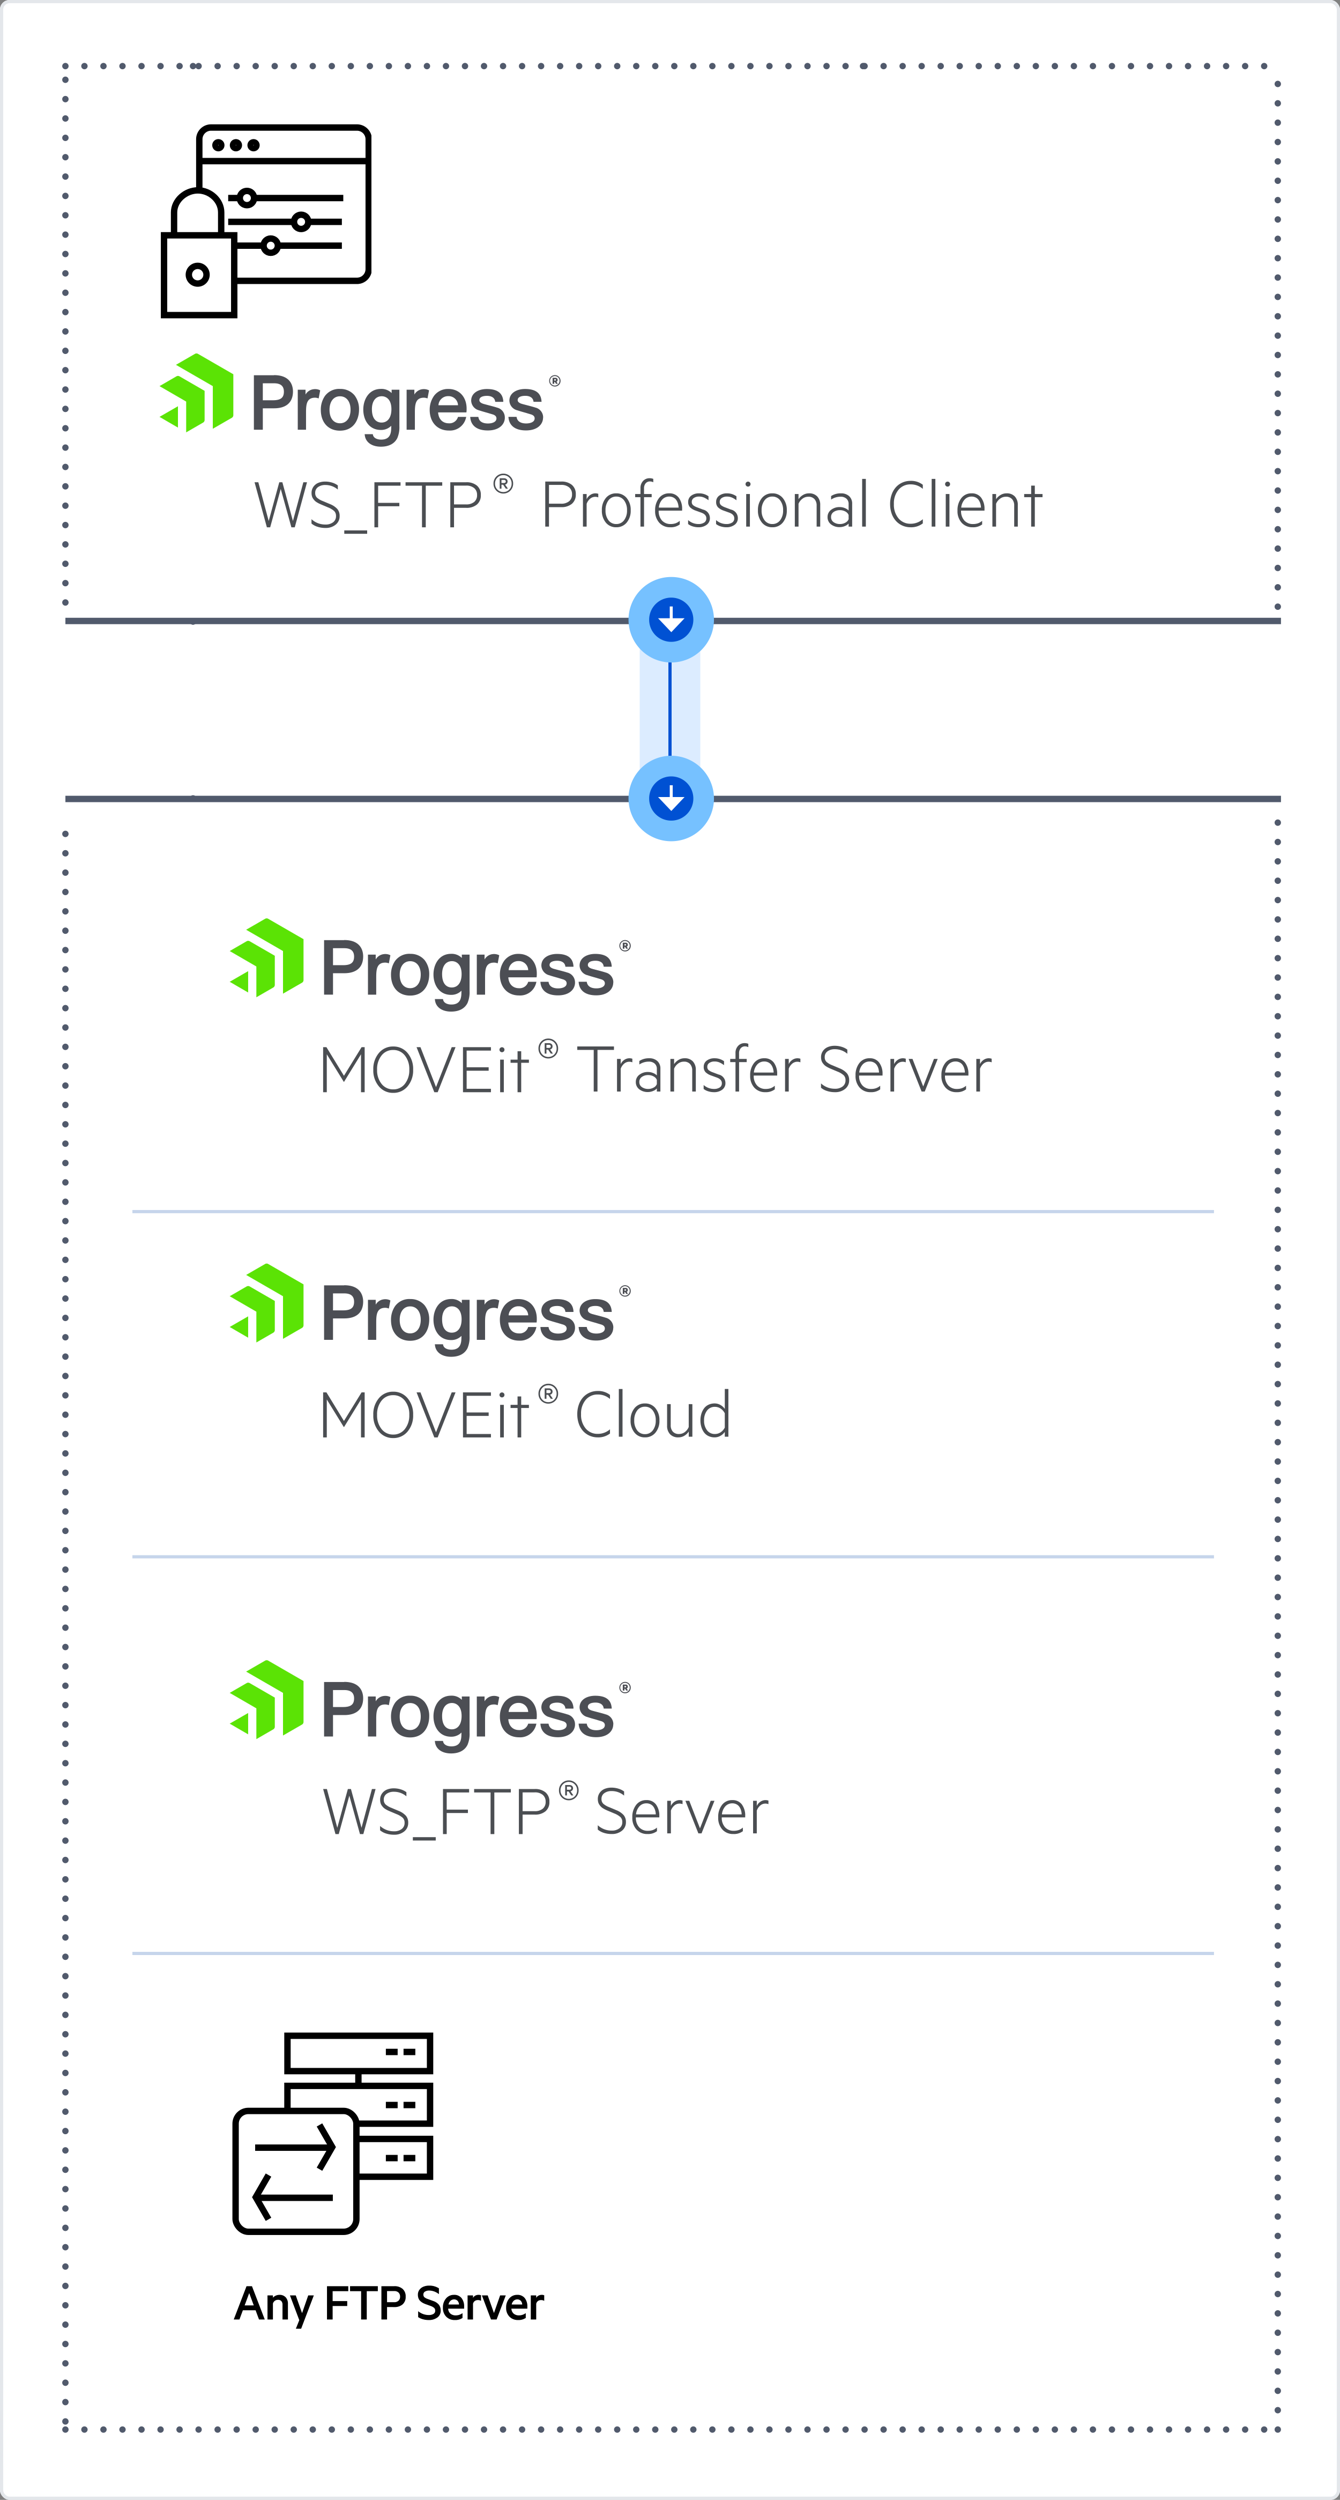 <?xml version="1.0"?>
<svg xmlns="http://www.w3.org/2000/svg" xmlns:xlink="http://www.w3.org/1999/xlink" width="420" height="783" viewBox="0 0 420 783">
  <rect x="0" y="0" width="420" height="783" fill="#808080" stroke="none"/>
  <defs>
    <style>.a,.c,.d,.f,.g,.h,.l,.p,.q,.r{fill:none;}.b,.e{fill:#fff;}.b{stroke:#e4e7eb;}.c{stroke:#dcecff;stroke-width:19px;}.c,.f,.g,.h{stroke-linecap:round;stroke-linejoin:round;}.d{stroke:#0051d3;}.d,.l,.p,.r{stroke-miterlimit:10;}.f,.g,.h,.l{stroke:#515a6c;}.f,.g,.h,.l,.p,.q{stroke-width:2px;}.g{stroke-dasharray:0.01 6.054;}.h{stroke-dasharray:0 5.964;}.i{fill:#5be305;}.j{fill:#4b4e52;}.k{fill:#4c4e54;}.m{fill:#76c1ff;}.n{fill:#0051d3;}.o{clip-path:url(#a);}.p,.q{stroke:#000;}.r{stroke:#c6d5eb;}.s{stroke:none;}</style>
    <clipPath id="a">
      <rect class="a" width="66" height="65" transform="translate(0.416 -0.469)" />
    </clipPath>
  </defs>
  <g transform="translate(-825 -5690)">
    <g class="b" transform="translate(825 5690)">
      <rect class="s" width="420" height="783" rx="3" />
      <rect class="a" x="0.5" y="0.5" width="419" height="782" rx="2.5" />
    </g>
    <path class="c" d="M78.776,188.5V352.116" transform="translate(956.224 5634.073)" />
    <path class="d" d="M78.776,188.5V352.116" transform="translate(956.224 5634.073)" />
    <g transform="translate(-40 -40.301)">
      <rect class="e" width="380" height="173.147" transform="translate(885 5751)" />
      <line class="f" transform="translate(925.5 5925)" />
      <line class="g" y1="165.212" transform="translate(885.5 5753.805)" />
      <line class="f" transform="translate(925.5 5751)" />
      <line class="h" x2="380" transform="translate(885.5 5751.002)" />
      <line class="f" transform="translate(1135.5 5751)" />
      <line class="g" y2="165.213" transform="translate(1265.5 5756.591)" />
      <g transform="translate(915 5841.009)">
        <path class="i" d="M71.393,70.952a.959.959,0,0,1-.431.743l-6,3.457V61.8L53.409,55.13l6-3.462a.959.959,0,0,1,.863,0l11.123,6.42Zm-9-7.671-7.92-4.574a.959.959,0,0,0-.863,0L48.26,61.8l8.352,4.838v9.646l5.351-3.092a.959.959,0,0,0,.431-.743ZM48.26,71.431l5.777,3.356V68.1Z" transform="translate(-48.26 -51.566)" />
        <g transform="translate(29.281 33.239)">
          <path class="j" d="M5.728,5.3a2.989,2.989,0,0,1,.9,2.225,3.055,3.055,0,0,1-3.08,3.113A3.055,3.055,0,0,1,.473,7.521a3.055,3.055,0,0,1,3.08-3.113A2.975,2.975,0,0,1,5.728,5.3Zm.423,2.225A2.557,2.557,0,0,0,5.4,5.637a2.507,2.507,0,0,0-1.843-.755,2.507,2.507,0,0,0-1.843.755A2.557,2.557,0,0,0,.955,7.521a2.564,2.564,0,0,0,.755,1.9,2.514,2.514,0,0,0,1.843.751A2.514,2.514,0,0,0,5.4,9.418,2.564,2.564,0,0,0,6.151,7.521Zm-2.665.34H2.972V9.115H2.416V5.853H3.744a1.217,1.217,0,0,1,.826.27.922.922,0,0,1,.311.735.961.961,0,0,1-.216.639.982.982,0,0,1-.564.332L5,9.115H4.333Zm.681-.647a.47.47,0,0,0,.149-.357A.457.457,0,0,0,4.167,6.5a.579.579,0,0,0-.407-.137H2.972v.979H3.76A.59.59,0,0,0,4.167,7.214Z" transform="translate(74.926)" />
          <path class="j" d="M8.254-14.117H9.22l3.313,12.14L15.8-14.117h1.146L13.106,0H12.05L8.715-12.028,5.4,0H4.369L.505-14.117H1.685L4.941-1.977ZM18.351-1.19V-2.549A6.305,6.305,0,0,0,22.719-.876a3.776,3.776,0,0,0,2.415-.713,2.33,2.33,0,0,0,.9-1.926,2.133,2.133,0,0,0-.567-1.578,6.426,6.426,0,0,0-1.96-1.162l-2.078-.876q-.427-.18-.741-.337t-.7-.393a3.268,3.268,0,0,1-.646-.511,4.921,4.921,0,0,1-.5-.618,2.511,2.511,0,0,1-.354-.786,3.728,3.728,0,0,1-.118-.96,3.3,3.3,0,0,1,.6-1.988,3.511,3.511,0,0,1,1.555-1.219,5.6,5.6,0,0,1,2.123-.387,7.344,7.344,0,0,1,2.139.314,5.9,5.9,0,0,1,1.814.887v1.3a5.953,5.953,0,0,0-3.931-1.426,3.735,3.735,0,0,0-2.269.651,2.151,2.151,0,0,0-.887,1.842,1.953,1.953,0,0,0,.6,1.516,6.228,6.228,0,0,0,1.859,1.056l2.19.921a6.19,6.19,0,0,1,2.3,1.544,3.3,3.3,0,0,1,.708,2.184A3.34,3.34,0,0,1,25.926-.831,4.871,4.871,0,0,1,22.719.2a7.863,7.863,0,0,1-2.51-.382A5.385,5.385,0,0,1,18.351-1.19ZM28.626,2.021V.966H35.8V2.021ZM39.239,0H38.071V-14.117h8.187v1.078H39.239v5.379h6.648V-6.6H39.239Zm8.591-13.039v-1.078h11.5v1.078H54.165V0H52.985V-13.039ZM66.844-6.1H63.025V0H61.857V-14.117h4.986a5.035,5.035,0,0,1,3.347,1.039,3.651,3.651,0,0,1,1.235,2.959A3.686,3.686,0,0,1,70.2-7.137,5.03,5.03,0,0,1,66.844-6.1Zm3.4-4.021a2.7,2.7,0,0,0-.9-2.162,3.773,3.773,0,0,0-2.544-.781H63.025v5.885H66.8a3.81,3.81,0,0,0,2.544-.769A2.7,2.7,0,0,0,70.247-10.119Z" transform="translate(0 21.22)" />
          <path class="j" d="M6.806-6.1H2.987V0H1.819V-14.117H6.806a5.035,5.035,0,0,1,3.347,1.039,3.651,3.651,0,0,1,1.235,2.959,3.686,3.686,0,0,1-1.23,2.982A5.03,5.03,0,0,1,6.806-6.1Zm3.4-4.021a2.7,2.7,0,0,0-.9-2.162,3.773,3.773,0,0,0-2.544-.781H2.987v5.885H6.761A3.81,3.81,0,0,0,9.3-7.946,2.7,2.7,0,0,0,10.208-10.119Zm8.232-.157v1.123a2.517,2.517,0,0,0-.943-.18,2.463,2.463,0,0,0-1.623.6,3.694,3.694,0,0,0-1.084,1.606V0H13.634V-10.208h1.157V-8.58A3.189,3.189,0,0,1,15.9-9.9a2.826,2.826,0,0,1,1.656-.522A3.086,3.086,0,0,1,18.44-10.276Zm8.906,1.325A5.7,5.7,0,0,1,28.6-5.11a5.721,5.721,0,0,1-1.252,3.841A4.1,4.1,0,0,1,24.067.2,4.06,4.06,0,0,1,20.8-1.269,5.755,5.755,0,0,1,19.563-5.11,5.755,5.755,0,0,1,20.8-8.951a4.06,4.06,0,0,1,3.262-1.471A4.089,4.089,0,0,1,27.346-8.951Zm-.831,6.963a4.92,4.92,0,0,0,.932-3.122,4.917,4.917,0,0,0-.927-3.116,2.961,2.961,0,0,0-2.454-1.185A2.935,2.935,0,0,0,21.63-8.226a4.938,4.938,0,0,0-.921,3.116,4.938,4.938,0,0,0,.921,3.116A2.935,2.935,0,0,0,24.067-.809,2.951,2.951,0,0,0,26.515-1.988Zm9.164-12.96v1.056a2.2,2.2,0,0,0-1.033-.258,1.714,1.714,0,0,0-1.348.584,2.374,2.374,0,0,0-.517,1.628v1.729h2.392v.988H32.782V0H31.659V-9.22H30v-.988h1.662V-12.05a3.144,3.144,0,0,1,.814-2.246,2.709,2.709,0,0,1,2.061-.865A3.141,3.141,0,0,1,35.679-14.948Zm1.7,9.939A4.336,4.336,0,0,0,38.414-1.9,3.541,3.541,0,0,0,41.1-.809a4.839,4.839,0,0,0,1.555-.23,4.007,4.007,0,0,0,1.32-.781V-.685A4.589,4.589,0,0,1,41.014.2a4.476,4.476,0,0,1-3.459-1.415,5.385,5.385,0,0,1-1.3-3.8,6.073,6.073,0,0,1,1.2-3.908,3.9,3.9,0,0,1,3.212-1.5,3.571,3.571,0,0,1,3,1.359,5.8,5.8,0,0,1,1.05,3.639v.416Zm3.291-4.4A2.894,2.894,0,0,0,38.5-8.5,4.3,4.3,0,0,0,37.42-5.952h6.188a4.992,4.992,0,0,0-.208-1.3,3.854,3.854,0,0,0-.528-1.095,2.42,2.42,0,0,0-.91-.775A2.839,2.839,0,0,0,40.666-9.411Zm5.93,8.6V-2.044A4.821,4.821,0,0,0,49.863-.809a3.174,3.174,0,0,0,1.746-.444A1.508,1.508,0,0,0,52.3-2.617q0-1.2-1.606-1.774l-1.707-.618a4.814,4.814,0,0,1-1.769-1.028,2.285,2.285,0,0,1-.6-1.69A2.329,2.329,0,0,1,47.583-9.7,3.933,3.933,0,0,1,50-10.422a4.982,4.982,0,0,1,2.987.921v1.247a6.715,6.715,0,0,0-1.421-.859A3.924,3.924,0,0,0,50-9.411a2.781,2.781,0,0,0-1.612.444,1.4,1.4,0,0,0-.646,1.219,1.3,1.3,0,0,0,.41,1.033,4.471,4.471,0,0,0,1.342.708l1.774.674a2.721,2.721,0,0,1,2.156,2.662A2.493,2.493,0,0,1,52.4-.567,4.137,4.137,0,0,1,49.841.2a5.874,5.874,0,0,1-1.847-.286A4.257,4.257,0,0,1,46.6-.809Zm8.76,0V-2.044A4.821,4.821,0,0,0,58.623-.809a3.174,3.174,0,0,0,1.746-.444,1.508,1.508,0,0,0,.691-1.365q0-1.2-1.606-1.774l-1.707-.618a4.814,4.814,0,0,1-1.769-1.028,2.285,2.285,0,0,1-.6-1.69A2.329,2.329,0,0,1,56.343-9.7a3.933,3.933,0,0,1,2.415-.719,4.982,4.982,0,0,1,2.987.921v1.247a6.715,6.715,0,0,0-1.421-.859,3.924,3.924,0,0,0-1.567-.3,2.781,2.781,0,0,0-1.612.444A1.4,1.4,0,0,0,56.5-7.749a1.3,1.3,0,0,0,.41,1.033,4.471,4.471,0,0,0,1.342.708l1.774.674a2.721,2.721,0,0,1,2.156,2.662A2.493,2.493,0,0,1,61.161-.567,4.137,4.137,0,0,1,58.6.2a5.874,5.874,0,0,1-1.847-.286A4.257,4.257,0,0,1,55.355-.809Zm10.6-9.4V0H64.8V-10.208Zm.2-3.111a.767.767,0,0,1-.225.556.739.739,0,0,1-.55.23.757.757,0,0,1-.556-.23.757.757,0,0,1-.23-.556.745.745,0,0,1,.23-.545.757.757,0,0,1,.556-.23.739.739,0,0,1,.55.23A.754.754,0,0,1,66.159-13.319ZM76.266-8.951A5.7,5.7,0,0,1,77.524-5.11a5.721,5.721,0,0,1-1.252,3.841A4.1,4.1,0,0,1,72.987.2a4.06,4.06,0,0,1-3.262-1.471A5.755,5.755,0,0,1,68.483-5.11a5.755,5.755,0,0,1,1.241-3.841,4.06,4.06,0,0,1,3.262-1.471A4.089,4.089,0,0,1,76.266-8.951Zm-.831,6.963a4.92,4.92,0,0,0,.932-3.122,4.917,4.917,0,0,0-.927-3.116,2.961,2.961,0,0,0-2.454-1.185A2.935,2.935,0,0,0,70.55-8.226a4.938,4.938,0,0,0-.921,3.116,4.938,4.938,0,0,0,.921,3.116A2.935,2.935,0,0,0,72.987-.809,2.951,2.951,0,0,0,75.435-1.988ZM80.04,0V-10.208H81.2V-8.58a4.176,4.176,0,0,1,1.376-1.314,3.583,3.583,0,0,1,1.892-.528,3.387,3.387,0,0,1,2.622.994A3.783,3.783,0,0,1,88-6.761V0H86.879V-6.6a2.953,2.953,0,0,0-.657-2,2.467,2.467,0,0,0-1.971-.758,2.957,2.957,0,0,0-1.836.629A3.755,3.755,0,0,0,81.2-7.154V0ZM96.9-5.042V-7.086a2.136,2.136,0,0,0-.679-1.662,2.643,2.643,0,0,0-1.847-.618,5.268,5.268,0,0,0-2.965.9v-1.1a5.385,5.385,0,0,1,3.077-.854,3.652,3.652,0,0,1,2.577.876,3.1,3.1,0,0,1,.949,2.392V0H96.9V-.966a3.016,3.016,0,0,1-1.146.781,4.143,4.143,0,0,1-1.673.343A4.2,4.2,0,0,1,91.394-.7,2.764,2.764,0,0,1,90.3-2.987,2.751,2.751,0,0,1,91.4-5.25a4.245,4.245,0,0,1,2.718-.87,4.12,4.12,0,0,1,1.623.326A3.2,3.2,0,0,1,96.9-5.042Zm0,2.718V-3.639a2.109,2.109,0,0,0-1.011-1.089,3.416,3.416,0,0,0-1.7-.427,3.356,3.356,0,0,0-1.977.567,1.841,1.841,0,0,0-.809,1.6,1.851,1.851,0,0,0,.814,1.606,3.338,3.338,0,0,0,1.971.573,3.416,3.416,0,0,0,1.7-.427A2.109,2.109,0,0,0,96.9-2.325Zm5.4-12.623V0h-1.157V-14.948Zm8.1,10.9a8.91,8.91,0,0,1-.494-3.021,8.772,8.772,0,0,1,.5-3.015,6.7,6.7,0,0,1,1.359-2.3,6.03,6.03,0,0,1,2.027-1.437,6.179,6.179,0,0,1,2.5-.511,5.954,5.954,0,0,1,3.863,1.224v1.28a5.667,5.667,0,0,0-3.841-1.4,4.764,4.764,0,0,0-3.762,1.673,6.593,6.593,0,0,0-1.46,4.492,6.593,6.593,0,0,0,1.46,4.492A4.764,4.764,0,0,0,116.314-.9a5.7,5.7,0,0,0,3.841-1.426v1.314A5.934,5.934,0,0,1,116.292.2a6.179,6.179,0,0,1-2.5-.511,6.03,6.03,0,0,1-2.027-1.437A6.78,6.78,0,0,1,110.4-4.043Zm13.69-10.9V0h-1.157V-14.948Zm4.414,4.739V0h-1.157V-10.208Zm.2-3.111a.767.767,0,0,1-.225.556.739.739,0,0,1-.55.23.757.757,0,0,1-.556-.23.757.757,0,0,1-.23-.556.745.745,0,0,1,.23-.545.757.757,0,0,1,.556-.23.739.739,0,0,1,.55.23A.754.754,0,0,1,128.7-13.319Zm3.448,8.311A4.336,4.336,0,0,0,133.188-1.9a3.541,3.541,0,0,0,2.69,1.095,4.839,4.839,0,0,0,1.555-.23,4.007,4.007,0,0,0,1.32-.781V-.685A4.589,4.589,0,0,1,135.788.2a4.476,4.476,0,0,1-3.459-1.415,5.385,5.385,0,0,1-1.3-3.8,6.073,6.073,0,0,1,1.2-3.908,3.9,3.9,0,0,1,3.212-1.5,3.571,3.571,0,0,1,3,1.359,5.8,5.8,0,0,1,1.05,3.639v.416Zm3.291-4.4a2.894,2.894,0,0,0-2.162.91,4.3,4.3,0,0,0-1.084,2.549h6.188a4.992,4.992,0,0,0-.208-1.3,3.854,3.854,0,0,0-.528-1.095,2.42,2.42,0,0,0-.91-.775A2.839,2.839,0,0,0,135.439-9.411ZM141.964,0V-10.208h1.157V-8.58A4.176,4.176,0,0,1,144.5-9.894a3.583,3.583,0,0,1,1.892-.528,3.387,3.387,0,0,1,2.622.994,3.783,3.783,0,0,1,.915,2.667V0H148.8V-6.6a2.953,2.953,0,0,0-.657-2,2.467,2.467,0,0,0-1.971-.758,2.957,2.957,0,0,0-1.836.629,3.755,3.755,0,0,0-1.219,1.583V0Zm13.3-9.22V0h-1.146V-9.22h-2.19v-.988h2.19v-2.628h1.146v2.628h2.415v.988Z" transform="translate(89.802 21)" />
        </g>
        <g transform="translate(29.572 6.791)">
          <path class="k" d="M301.283,73.547a1.783,1.783,0,1,1,1.764-1.783,1.75,1.75,0,0,1-1.764,1.784m0-3.265a1.481,1.481,0,1,0,1.438,1.481,1.438,1.438,0,0,0-1.438-1.481m-.206,1.812v.595h-.523v-1.87h.877a.623.623,0,0,1,.7.652.546.546,0,0,1-.36.566l.427.652h-.585l-.36-.595Zm.292-.839h-.292v.422h.292c.158,0,.244-.082.244-.206a.215.215,0,0,0-.244-.216" transform="translate(-206.924 -69.98)" />
          <path class="k" d="M116.245,65.124h-6.3V82.192h2.8V75.479h3.529c3.836,0,5.921-1.865,5.921-5.274,0-1.539-.58-5.116-5.945-5.116m3.1,5.164c0,1.918-1,2.709-3.447,2.709h-3.16V67.645h3.529c2.071,0,3.078.863,3.078,2.642m11.166-.532.211.105-.479,2.522-.326-.1a2.738,2.738,0,0,0-.805-.125c-2.613,0-2.829,2.081-2.829,4.6v5.437H123.7V69.659h2.431v1.51a3.356,3.356,0,0,1,2.541-1.668,3.514,3.514,0,0,1,1.87.254m6.367-.35a5.537,5.537,0,0,0-4.722,2.244,7.547,7.547,0,0,0-1.266,4.315c0,3.96,2.349,6.52,5.988,6.52,4.42,0,5.993-3.562,5.993-6.611a7.033,7.033,0,0,0-1.438-4.488,5.672,5.672,0,0,0-4.531-1.966m0,10.749c-2.028,0-3.284-1.611-3.284-4.2s1.256-4.253,3.284-4.253,3.308,1.649,3.308,4.2-1.266,4.253-3.308,4.253m27.7-10.413.211.105-.479,2.522-.326-.1a2.794,2.794,0,0,0-.81-.125c-2.613,0-2.824,2.081-2.824,4.6v5.437h-2.589V69.659h2.431v1.51A3.356,3.356,0,0,1,162.75,69.5a3.529,3.529,0,0,1,1.87.254m9.3,8.419-.048.139a2.757,2.757,0,0,1-2.824,1.865c-1.956,0-3.222-1.3-3.356-3.414h8.86l.034-.249a7.629,7.629,0,0,0,.029-1v-.225c-.129-3.509-2.4-5.864-5.691-5.864a5.4,5.4,0,0,0-4.535,2.172,7.508,7.508,0,0,0-1.342,4.372c0,3.869,2.4,6.472,5.993,6.472a5.142,5.142,0,0,0,5.379-3.965l.082-.307Zm-6.127-3.658a3.014,3.014,0,0,1,3.1-2.843,2.944,2.944,0,0,1,3.03,2.843Zm-14.676-3.807a4.44,4.44,0,0,0-3.356-1.3c-3.8,0-5.528,3.356-5.528,6.453,0,3.183,1.712,6.4,5.528,6.4A4.44,4.44,0,0,0,153,80.95c0,.551-.024,1.079-.038,1.3-.144,2.071-1.136,3.035-3.126,3.035-1.084,0-2.33-.388-2.57-1.467l-.053-.24h-2.551l.043.34c.264,2.21,2.205,3.581,5.058,3.581,2.507,0,4.291-.959,5.154-2.728a8.722,8.722,0,0,0,.633-3.72V69.659h-2.431Zm-3.169,9.239c-.906,0-3.011-.412-3.011-4.2,0-2.5,1.179-4.046,3.078-4.046,1.467,0,3.035,1.064,3.035,4.046,0,2.632-1.16,4.2-3.1,4.2M188.6,78.418c0,1.994-1.654,4-5.351,4-3.27,0-5.216-1.414-5.475-3.984l-.029-.264h2.546l.043.192c.312,1.544,1.784,1.87,2.963,1.87,1.29,0,2.675-.417,2.675-1.587,0-.59-.388-1.012-1.146-1.247-.451-.134-1.007-.292-1.592-.479-1.007-.278-2.052-.575-2.69-.8a3.236,3.236,0,0,1-2.493-3.016c0-2.531,2.46-3.663,4.9-3.663,3.26,0,4.948,1.232,5.159,3.754v.259H185.59l-.038-.2c-.249-1.438-1.7-1.673-2.536-1.673-.724,0-2.4.129-2.4,1.333,0,.547.479.959,1.438,1.223l1.2.321c1.026.264,2.3.595,2.939.815a3.149,3.149,0,0,1,2.4,3.136m11.986,0c0,1.994-1.654,4-5.351,4-3.27,0-5.216-1.414-5.475-3.984l-.029-.264h2.551l.038.192c.312,1.544,1.783,1.87,2.963,1.87,1.294,0,2.67-.417,2.67-1.587,0-.59-.384-1.012-1.141-1.247-.451-.134-1.007-.292-1.592-.479-1.007-.278-2.047-.575-2.69-.8a3.208,3.208,0,0,1-2.493-3.016c0-2.531,2.46-3.663,4.9-3.663,3.26,0,4.948,1.232,5.159,3.754l.024.259H197.6l-.038-.2c-.249-1.438-1.7-1.673-2.536-1.673-.724,0-2.4.129-2.4,1.333,0,.547.479.959,1.438,1.223.288.081.71.192,1.208.321,1.021.264,2.292.595,2.934.815a3.149,3.149,0,0,1,2.4,3.136" transform="translate(-109.94 -65.09)" />
        </g>
      </g>
      <line class="l" x1="381" transform="translate(885.5 5924.801)" />
      <g transform="translate(1062 5911.02)">
        <path class="m" d="M86.076,201.064a13.39,13.39,0,1,0-13.39-13.39,13.39,13.39,0,0,0,13.39,13.39" transform="translate(-72.686 -174.284)" />
        <path class="n" d="M86.612,195.136a6.926,6.926,0,1,0-6.926-6.926,6.926,6.926,0,0,0,6.926,6.926" transform="translate(-73.222 -174.82)" />
        <path class="e" d="M86.862,188.922l4.156-4.369H82.707Z" transform="translate(-73.453 -171.625)" />
        <rect class="e" width="0.923" height="4.617" transform="translate(12.928 9.234)" />
      </g>
      <g transform="translate(915 5767.469)">
        <g class="o">
          <rect class="p" width="22" height="25" transform="translate(1.416 36.531)" />
          <path class="p" d="M4.934,38.8V31.248c0-3.824,3.624-6.926,7.449-6.926s7.327,3.1,7.327,6.926V38.8" transform="translate(-0.378 -1.862)" />
          <path class="p" d="M12.723,55.471h0a2.77,2.77,0,1,1,2.77-2.77A2.77,2.77,0,0,1,12.723,55.471Z" transform="translate(-0.762 -3.822)" />
          <path class="p" d="M13.5,22.859V6.7a3.678,3.678,0,0,1,3.662-3.694H62.936A3.678,3.678,0,0,1,66.6,6.7V47.335a3.678,3.678,0,0,1-3.662,3.694h-39.3" transform="translate(-1.033 -0.23)" />
          <line class="p" x2="53.264" transform="translate(12.301 13.296)" />
          <circle class="p" cx="0.923" cy="0.923" r="0.923" transform="translate(17.518 7.396)" />
          <ellipse class="p" cx="0.919" cy="0.923" rx="0.919" ry="0.923" transform="translate(23.031 7.396)" />
          <circle class="p" cx="0.923" cy="0.923" r="0.923" transform="translate(28.545 7.396)" />
          <circle class="p" cx="2.237" cy="2.237" r="2.237" transform="translate(25.162 22.627)" />
          <line class="q" x2="3.536" transform="translate(21.522 24.865)" />
          <line class="p" x2="28.016" transform="translate(29.582 24.865)" />
          <circle class="p" cx="2.237" cy="2.237" r="2.237" transform="translate(42.151 30.084)" />
          <line class="q" x2="20.832" transform="translate(21.522 32.321)" />
          <line class="p" x2="10.947" transform="translate(46.204 32.321)" />
          <circle class="p" cx="2.237" cy="2.237" r="2.237" transform="translate(32.618 37.54)" />
          <line class="p" x2="10.096" transform="translate(22.687 39.778)" />
          <line class="p" x2="20.181" transform="translate(36.969 39.778)" />
        </g>
      </g>
    </g>
    <g transform="translate(845 5928.7)">
      <rect class="e" width="380" height="510.152" transform="translate(0 11.817)" />
      <line class="f" transform="translate(40.5 11.373)" />
      <line class="g" y2="499.312" transform="translate(0.5 22.488)" />
      <line class="h" x2="380" transform="translate(0.5 522.283)" />
      <line class="g" y1="508.069" transform="translate(380.5 14.214)" />
      <line class="l" x1="381" transform="translate(0.5 11.55)" />
    </g>
    <g transform="translate(897 5977.65)">
      <path class="i" d="M71.393,70.952a.959.959,0,0,1-.431.743l-6,3.457V61.8L53.409,55.13l6-3.462a.959.959,0,0,1,.863,0l11.123,6.42Zm-9-7.671-7.92-4.574a.959.959,0,0,0-.863,0L48.26,61.8l8.352,4.838v9.646l5.351-3.092a.959.959,0,0,0,.431-.743ZM48.26,71.431l5.777,3.356V68.1Z" transform="translate(-48.26 -51.566)" />
      <g transform="translate(29.281 33.239)">
        <path class="j" d="M.708-13.039v-1.078h11.5v1.078H7.042V0H5.862V-13.039Zm17.261,2.763v1.123a2.517,2.517,0,0,0-.943-.18,2.463,2.463,0,0,0-1.623.6,3.694,3.694,0,0,0-1.084,1.606V0H13.162V-10.208h1.157V-8.58A3.189,3.189,0,0,1,15.425-9.9a2.826,2.826,0,0,1,1.656-.522A3.086,3.086,0,0,1,17.969-10.276ZM25.65-5.042V-7.086a2.136,2.136,0,0,0-.679-1.662,2.643,2.643,0,0,0-1.847-.618,5.268,5.268,0,0,0-2.965.9v-1.1a5.385,5.385,0,0,1,3.077-.854,3.652,3.652,0,0,1,2.577.876,3.1,3.1,0,0,1,.949,2.392V0H25.65V-.966A3.016,3.016,0,0,1,24.5-.185a4.143,4.143,0,0,1-1.673.343A4.2,4.2,0,0,1,20.147-.7a2.764,2.764,0,0,1-1.089-2.285,2.751,2.751,0,0,1,1.1-2.263,4.245,4.245,0,0,1,2.718-.87,4.12,4.12,0,0,1,1.623.326A3.2,3.2,0,0,1,25.65-5.042Zm0,2.718V-3.639A2.109,2.109,0,0,0,24.64-4.728a3.416,3.416,0,0,0-1.7-.427,3.356,3.356,0,0,0-1.977.567,1.841,1.841,0,0,0-.809,1.6,1.851,1.851,0,0,0,.814,1.606,3.338,3.338,0,0,0,1.971.573,3.416,3.416,0,0,0,1.7-.427A2.109,2.109,0,0,0,25.65-2.325ZM29.9,0V-10.208h1.157V-8.58a4.176,4.176,0,0,1,1.376-1.314,3.583,3.583,0,0,1,1.892-.528,3.387,3.387,0,0,1,2.622.994,3.783,3.783,0,0,1,.915,2.667V0H36.735V-6.6a2.953,2.953,0,0,0-.657-2,2.467,2.467,0,0,0-1.971-.758,2.957,2.957,0,0,0-1.836.629,3.755,3.755,0,0,0-1.219,1.583V0ZM40.317-.809V-2.044A4.821,4.821,0,0,0,43.585-.809a3.174,3.174,0,0,0,1.746-.444,1.508,1.508,0,0,0,.691-1.365q0-1.2-1.606-1.774l-1.707-.618a4.814,4.814,0,0,1-1.769-1.028,2.285,2.285,0,0,1-.6-1.69A2.329,2.329,0,0,1,41.306-9.7a3.933,3.933,0,0,1,2.415-.719,4.982,4.982,0,0,1,2.987.921v1.247a6.715,6.715,0,0,0-1.421-.859,3.924,3.924,0,0,0-1.567-.3,2.781,2.781,0,0,0-1.612.444,1.4,1.4,0,0,0-.646,1.219,1.3,1.3,0,0,0,.41,1.033,4.471,4.471,0,0,0,1.342.708l1.774.674a2.721,2.721,0,0,1,2.156,2.662A2.493,2.493,0,0,1,46.124-.567,4.137,4.137,0,0,1,43.563.2a5.874,5.874,0,0,1-1.847-.286A4.257,4.257,0,0,1,40.317-.809Zm14-14.139v1.056a2.2,2.2,0,0,0-1.033-.258,1.714,1.714,0,0,0-1.348.584,2.374,2.374,0,0,0-.517,1.628v1.729h2.392v.988H51.424V0H50.3V-9.22H48.639v-.988H50.3V-12.05a3.144,3.144,0,0,1,.814-2.246,2.709,2.709,0,0,1,2.061-.865A3.141,3.141,0,0,1,54.322-14.948Zm1.7,9.939A4.336,4.336,0,0,0,57.056-1.9a3.541,3.541,0,0,0,2.69,1.095,4.839,4.839,0,0,0,1.555-.23,4.007,4.007,0,0,0,1.32-.781V-.685A4.589,4.589,0,0,1,59.656.2,4.476,4.476,0,0,1,56.2-1.213a5.385,5.385,0,0,1-1.3-3.8,6.073,6.073,0,0,1,1.2-3.908,3.9,3.9,0,0,1,3.212-1.5,3.571,3.571,0,0,1,3,1.359,5.8,5.8,0,0,1,1.05,3.639v.416Zm3.291-4.4a2.894,2.894,0,0,0-2.162.91,4.3,4.3,0,0,0-1.084,2.549H62.25a4.992,4.992,0,0,0-.208-1.3,3.854,3.854,0,0,0-.528-1.095,2.42,2.42,0,0,0-.91-.775A2.839,2.839,0,0,0,59.308-9.411Zm11.332-.865v1.123a2.517,2.517,0,0,0-.943-.18,2.463,2.463,0,0,0-1.623.6A3.694,3.694,0,0,0,66.99-7.131V0H65.833V-10.208H66.99V-8.58A3.189,3.189,0,0,1,68.1-9.9a2.826,2.826,0,0,1,1.656-.522A3.086,3.086,0,0,1,70.64-10.276ZM77.1-1.19V-2.549A6.305,6.305,0,0,0,81.466-.876a3.776,3.776,0,0,0,2.415-.713,2.33,2.33,0,0,0,.9-1.926,2.133,2.133,0,0,0-.567-1.578,6.426,6.426,0,0,0-1.96-1.162l-2.078-.876q-.427-.18-.741-.337t-.7-.393a3.268,3.268,0,0,1-.646-.511,4.922,4.922,0,0,1-.5-.618,2.511,2.511,0,0,1-.354-.786,3.728,3.728,0,0,1-.118-.96,3.3,3.3,0,0,1,.6-1.988,3.511,3.511,0,0,1,1.555-1.219A5.6,5.6,0,0,1,81.4-14.33a7.344,7.344,0,0,1,2.139.314,5.9,5.9,0,0,1,1.814.887v1.3a5.953,5.953,0,0,0-3.931-1.426,3.735,3.735,0,0,0-2.269.651,2.151,2.151,0,0,0-.887,1.842,1.953,1.953,0,0,0,.6,1.516,6.228,6.228,0,0,0,1.859,1.056l2.19.921a6.19,6.19,0,0,1,2.3,1.544,3.3,3.3,0,0,1,.708,2.184A3.34,3.34,0,0,1,84.672-.831,4.871,4.871,0,0,1,81.466.2a7.863,7.863,0,0,1-2.51-.382A5.385,5.385,0,0,1,77.1-1.19ZM89.046-5.009A4.336,4.336,0,0,0,90.085-1.9a3.541,3.541,0,0,0,2.69,1.095,4.839,4.839,0,0,0,1.555-.23,4.007,4.007,0,0,0,1.32-.781V-.685A4.589,4.589,0,0,1,92.685.2a4.476,4.476,0,0,1-3.459-1.415,5.385,5.385,0,0,1-1.3-3.8,6.073,6.073,0,0,1,1.2-3.908,3.9,3.9,0,0,1,3.212-1.5,3.571,3.571,0,0,1,3,1.359,5.8,5.8,0,0,1,1.05,3.639v.416Zm3.291-4.4a2.894,2.894,0,0,0-2.162.91,4.3,4.3,0,0,0-1.084,2.549h6.188a4.993,4.993,0,0,0-.208-1.3,3.854,3.854,0,0,0-.528-1.095,2.42,2.42,0,0,0-.91-.775A2.839,2.839,0,0,0,92.337-9.411Zm11.332-.865v1.123a2.517,2.517,0,0,0-.943-.18,2.463,2.463,0,0,0-1.623.6,3.694,3.694,0,0,0-1.084,1.606V0H98.862V-10.208h1.157V-8.58a3.189,3.189,0,0,1,1.106-1.32,2.826,2.826,0,0,1,1.656-.522A3.086,3.086,0,0,1,103.668-10.276ZM109.621,0h-.988l-4.065-10.208h1.213l3.358,8.625,3.358-8.625h1.179Zm6.345-5.009A4.336,4.336,0,0,0,117-1.9a3.541,3.541,0,0,0,2.69,1.095,4.839,4.839,0,0,0,1.555-.23,4.007,4.007,0,0,0,1.32-.781V-.685A4.589,4.589,0,0,1,119.6.2a4.476,4.476,0,0,1-3.459-1.415,5.385,5.385,0,0,1-1.3-3.8,6.073,6.073,0,0,1,1.2-3.908,3.9,3.9,0,0,1,3.212-1.5,3.571,3.571,0,0,1,3,1.359,5.8,5.8,0,0,1,1.05,3.639v.416Zm3.291-4.4a2.894,2.894,0,0,0-2.162.91,4.3,4.3,0,0,0-1.084,2.549H122.2a4.993,4.993,0,0,0-.208-1.3,3.854,3.854,0,0,0-.528-1.095,2.42,2.42,0,0,0-.91-.775A2.839,2.839,0,0,0,119.256-9.411Zm11.332-.865v1.123a2.517,2.517,0,0,0-.943-.18,2.463,2.463,0,0,0-1.623.6,3.694,3.694,0,0,0-1.084,1.606V0h-1.157V-10.208h1.157V-8.58a3.189,3.189,0,0,1,1.106-1.32,2.826,2.826,0,0,1,1.656-.522A3.086,3.086,0,0,1,130.588-10.276Z" transform="translate(78.948 21)" />
        <path class="j" d="M5.728,5.3a2.989,2.989,0,0,1,.9,2.225,3.055,3.055,0,0,1-3.08,3.113A3.055,3.055,0,0,1,.473,7.521a3.055,3.055,0,0,1,3.08-3.113A2.975,2.975,0,0,1,5.728,5.3Zm.423,2.225A2.557,2.557,0,0,0,5.4,5.637a2.507,2.507,0,0,0-1.843-.755,2.507,2.507,0,0,0-1.843.755A2.557,2.557,0,0,0,.955,7.521a2.564,2.564,0,0,0,.755,1.9,2.514,2.514,0,0,0,1.843.751A2.514,2.514,0,0,0,5.4,9.418,2.564,2.564,0,0,0,6.151,7.521Zm-2.665.34H2.972V9.115H2.416V5.853H3.744a1.217,1.217,0,0,1,.826.27.922.922,0,0,1,.311.735.961.961,0,0,1-.216.639.982.982,0,0,1-.564.332L5,9.115H4.333Zm.681-.647a.47.47,0,0,0,.149-.357A.457.457,0,0,0,4.167,6.5a.579.579,0,0,0-.407-.137H2.972v.979H3.76A.59.59,0,0,0,4.167,7.214Z" transform="translate(67.023)" />
        <path class="j" d="M8.367-3.246H8.3L2.965-11.893V0H1.819V-14.117H2.853L8.344-5.155l5.525-8.962h.966V0H13.69V-11.893Zm19.9-9.063A7.69,7.69,0,0,1,30.03-7.064a7.69,7.69,0,0,1-1.763,5.245A5.7,5.7,0,0,1,23.775.2a5.666,5.666,0,0,1-4.47-2.027,7.7,7.7,0,0,1-1.763-5.239A7.7,7.7,0,0,1,19.305-12.3a5.666,5.666,0,0,1,4.47-2.027A5.7,5.7,0,0,1,28.267-12.309Zm-.842,9.7a6.821,6.821,0,0,0,1.4-4.458,6.816,6.816,0,0,0-1.4-4.453,4.493,4.493,0,0,0-3.656-1.713,4.481,4.481,0,0,0-3.639,1.718,6.8,6.8,0,0,0-1.4,4.447,6.8,6.8,0,0,0,1.4,4.447A4.481,4.481,0,0,0,23.775-.9,4.483,4.483,0,0,0,27.425-2.605ZM37.723,0H36.667L31.1-14.117h1.224L37.2-1.606l4.919-12.511h1.2Zm7.929-14.117h8.76v1.078H46.8v5.222H53.7v1.078H46.8v5.66h7.614V0h-8.76Zm12.8,3.908V0H57.3V-10.208Zm.2-3.111a.767.767,0,0,1-.225.556.739.739,0,0,1-.55.23.757.757,0,0,1-.556-.23.757.757,0,0,1-.23-.556.745.745,0,0,1,.23-.545.757.757,0,0,1,.556-.23.739.739,0,0,1,.55.23A.754.754,0,0,1,58.657-13.319ZM63.9-9.22V0H62.756V-9.22h-2.19v-.988h2.19v-2.628H63.9v2.628h2.415v.988Z" transform="translate(-1.819 21.22)" />
      </g>
      <g transform="translate(29.572 6.791)">
        <path class="k" d="M301.283,73.547a1.783,1.783,0,1,1,1.764-1.783,1.75,1.75,0,0,1-1.764,1.784m0-3.265a1.481,1.481,0,1,0,1.438,1.481,1.438,1.438,0,0,0-1.438-1.481m-.206,1.812v.595h-.523v-1.87h.877a.623.623,0,0,1,.7.652.546.546,0,0,1-.36.566l.427.652h-.585l-.36-.595Zm.292-.839h-.292v.422h.292c.158,0,.244-.082.244-.206a.215.215,0,0,0-.244-.216" transform="translate(-206.924 -69.98)" />
        <path class="k" d="M116.245,65.124h-6.3V82.192h2.8V75.479h3.529c3.836,0,5.921-1.865,5.921-5.274,0-1.539-.58-5.116-5.945-5.116m3.1,5.164c0,1.918-1,2.709-3.447,2.709h-3.16V67.645h3.529c2.071,0,3.078.863,3.078,2.642m11.166-.532.211.105-.479,2.522-.326-.1a2.738,2.738,0,0,0-.805-.125c-2.613,0-2.829,2.081-2.829,4.6v5.437H123.7V69.659h2.431v1.51a3.356,3.356,0,0,1,2.541-1.668,3.514,3.514,0,0,1,1.87.254m6.367-.35a5.537,5.537,0,0,0-4.722,2.244,7.547,7.547,0,0,0-1.266,4.315c0,3.96,2.349,6.52,5.988,6.52,4.42,0,5.993-3.562,5.993-6.611a7.033,7.033,0,0,0-1.438-4.488,5.672,5.672,0,0,0-4.531-1.966m0,10.749c-2.028,0-3.284-1.611-3.284-4.2s1.256-4.253,3.284-4.253,3.308,1.649,3.308,4.2-1.266,4.253-3.308,4.253m27.7-10.413.211.105-.479,2.522-.326-.1a2.794,2.794,0,0,0-.81-.125c-2.613,0-2.824,2.081-2.824,4.6v5.437h-2.589V69.659h2.431v1.51A3.356,3.356,0,0,1,162.75,69.5a3.529,3.529,0,0,1,1.87.254m9.3,8.419-.048.139a2.757,2.757,0,0,1-2.824,1.865c-1.956,0-3.222-1.3-3.356-3.414h8.86l.034-.249a7.629,7.629,0,0,0,.029-1v-.225c-.129-3.509-2.4-5.864-5.691-5.864a5.4,5.4,0,0,0-4.535,2.172,7.508,7.508,0,0,0-1.342,4.372c0,3.869,2.4,6.472,5.993,6.472a5.142,5.142,0,0,0,5.379-3.965l.082-.307Zm-6.127-3.658a3.014,3.014,0,0,1,3.1-2.843,2.944,2.944,0,0,1,3.03,2.843Zm-14.676-3.807a4.44,4.44,0,0,0-3.356-1.3c-3.8,0-5.528,3.356-5.528,6.453,0,3.183,1.712,6.4,5.528,6.4A4.44,4.44,0,0,0,153,80.95c0,.551-.024,1.079-.038,1.3-.144,2.071-1.136,3.035-3.126,3.035-1.084,0-2.33-.388-2.57-1.467l-.053-.24h-2.551l.043.34c.264,2.21,2.205,3.581,5.058,3.581,2.507,0,4.291-.959,5.154-2.728a8.722,8.722,0,0,0,.633-3.72V69.659h-2.431Zm-3.169,9.239c-.906,0-3.011-.412-3.011-4.2,0-2.5,1.179-4.046,3.078-4.046,1.467,0,3.035,1.064,3.035,4.046,0,2.632-1.16,4.2-3.1,4.2M188.6,78.418c0,1.994-1.654,4-5.351,4-3.27,0-5.216-1.414-5.475-3.984l-.029-.264h2.546l.043.192c.312,1.544,1.784,1.87,2.963,1.87,1.29,0,2.675-.417,2.675-1.587,0-.59-.388-1.012-1.146-1.247-.451-.134-1.007-.292-1.592-.479-1.007-.278-2.052-.575-2.69-.8a3.236,3.236,0,0,1-2.493-3.016c0-2.531,2.46-3.663,4.9-3.663,3.26,0,4.948,1.232,5.159,3.754v.259H185.59l-.038-.2c-.249-1.438-1.7-1.673-2.536-1.673-.724,0-2.4.129-2.4,1.333,0,.547.479.959,1.438,1.223l1.2.321c1.026.264,2.3.595,2.939.815a3.149,3.149,0,0,1,2.4,3.136m11.986,0c0,1.994-1.654,4-5.351,4-3.27,0-5.216-1.414-5.475-3.984l-.029-.264h2.551l.038.192c.312,1.544,1.783,1.87,2.963,1.87,1.294,0,2.67-.417,2.67-1.587,0-.59-.384-1.012-1.141-1.247-.451-.134-1.007-.292-1.592-.479-1.007-.278-2.047-.575-2.69-.8a3.208,3.208,0,0,1-2.493-3.016c0-2.531,2.46-3.663,4.9-3.663,3.26,0,4.948,1.232,5.159,3.754l.024.259H197.6l-.038-.2c-.249-1.438-1.7-1.673-2.536-1.673-.724,0-2.4.129-2.4,1.333,0,.547.479.959,1.438,1.223.288.081.71.192,1.208.321,1.021.264,2.292.595,2.934.815a3.149,3.149,0,0,1,2.4,3.136" transform="translate(-109.94 -65.09)" />
      </g>
    </g>
    <g transform="translate(897 6085.771)">
      <path class="i" d="M71.393,70.952a.959.959,0,0,1-.431.743l-6,3.457V61.8L53.409,55.13l6-3.462a.959.959,0,0,1,.863,0l11.123,6.42Zm-9-7.671-7.92-4.574a.959.959,0,0,0-.863,0L48.26,61.8l8.352,4.838v9.646l5.351-3.092a.959.959,0,0,0,.431-.743ZM48.26,71.431l5.777,3.356V68.1Z" transform="translate(-48.26 -51.566)" />
      <g transform="translate(29.281 33.239)">
        <path class="j" d="M1.393-4.043A8.91,8.91,0,0,1,.9-7.064a8.772,8.772,0,0,1,.5-3.015,6.7,6.7,0,0,1,1.359-2.3,6.03,6.03,0,0,1,2.027-1.437,6.179,6.179,0,0,1,2.5-.511,5.954,5.954,0,0,1,3.863,1.224v1.28a5.667,5.667,0,0,0-3.841-1.4,4.764,4.764,0,0,0-3.762,1.673,6.592,6.592,0,0,0-1.46,4.492,6.592,6.592,0,0,0,1.46,4.492A4.764,4.764,0,0,0,7.311-.9a5.7,5.7,0,0,0,3.841-1.426v1.314A5.934,5.934,0,0,1,7.289.2a6.179,6.179,0,0,1-2.5-.511A6.03,6.03,0,0,1,2.757-1.746,6.78,6.78,0,0,1,1.393-4.043Zm13.69-10.9V0H13.926V-14.948Zm10.31,6A5.7,5.7,0,0,1,26.65-5.11,5.721,5.721,0,0,1,25.4-1.269,4.1,4.1,0,0,1,22.113.2,4.06,4.06,0,0,1,18.85-1.269,5.755,5.755,0,0,1,17.609-5.11,5.755,5.755,0,0,1,18.85-8.951a4.06,4.06,0,0,1,3.262-1.471A4.089,4.089,0,0,1,25.392-8.951Zm-.831,6.963a4.92,4.92,0,0,0,.932-3.122,4.917,4.917,0,0,0-.927-3.116,2.961,2.961,0,0,0-2.454-1.185,2.935,2.935,0,0,0-2.437,1.185,4.938,4.938,0,0,0-.921,3.116,4.938,4.938,0,0,0,.921,3.116A2.935,2.935,0,0,0,22.113-.809,2.951,2.951,0,0,0,24.561-1.988Zm12.41-8.221V0H35.836V-1.628A4.175,4.175,0,0,1,34.478-.32,3.525,3.525,0,0,1,32.6.2a3.405,3.405,0,0,1-2.628-.994,3.753,3.753,0,0,1-.921-2.656v-6.761h1.134v6.592a2.964,2.964,0,0,0,.651,2.01A2.459,2.459,0,0,0,32.8-.854a2.945,2.945,0,0,0,1.825-.618,3.7,3.7,0,0,0,1.207-1.583v-7.154ZM47.134,0V-1.516A3.894,3.894,0,0,1,45.8-.3a3.613,3.613,0,0,1-1.847.5A4.393,4.393,0,0,1,42-.225a3.7,3.7,0,0,1-1.4-1.168,5.575,5.575,0,0,1-.814-1.69A7.112,7.112,0,0,1,39.5-5.11a7.112,7.112,0,0,1,.281-2.027,5.575,5.575,0,0,1,.814-1.69A3.7,3.7,0,0,1,42-10a4.393,4.393,0,0,1,1.96-.427,3.582,3.582,0,0,1,1.847.505,3.945,3.945,0,0,1,1.331,1.224v-6.255h1.123V0Zm0-2.875V-7.333a3.836,3.836,0,0,0-1.325-1.5,3.2,3.2,0,0,0-1.763-.528,2.976,2.976,0,0,0-2.488,1.185,4.882,4.882,0,0,0-.915,3.072,4.882,4.882,0,0,0,.915,3.072A2.976,2.976,0,0,0,44.046-.854a3.213,3.213,0,0,0,1.769-.522A3.809,3.809,0,0,0,47.134-2.875Z" transform="translate(78.757 21)" />
        <path class="j" d="M5.728,5.3a2.989,2.989,0,0,1,.9,2.225,3.055,3.055,0,0,1-3.08,3.113A3.055,3.055,0,0,1,.473,7.521a3.055,3.055,0,0,1,3.08-3.113A2.975,2.975,0,0,1,5.728,5.3Zm.423,2.225A2.557,2.557,0,0,0,5.4,5.637a2.507,2.507,0,0,0-1.843-.755,2.507,2.507,0,0,0-1.843.755A2.557,2.557,0,0,0,.955,7.521a2.564,2.564,0,0,0,.755,1.9,2.514,2.514,0,0,0,1.843.751A2.514,2.514,0,0,0,5.4,9.418,2.564,2.564,0,0,0,6.151,7.521Zm-2.665.34H2.972V9.115H2.416V5.853H3.744a1.217,1.217,0,0,1,.826.27.922.922,0,0,1,.311.735.961.961,0,0,1-.216.639.982.982,0,0,1-.564.332L5,9.115H4.333Zm.681-.647a.47.47,0,0,0,.149-.357A.457.457,0,0,0,4.167,6.5a.579.579,0,0,0-.407-.137H2.972v.979H3.76A.59.59,0,0,0,4.167,7.214Z" transform="translate(67.023)" />
        <path class="j" d="M8.367-3.246H8.3L2.965-11.893V0H1.819V-14.117H2.853L8.344-5.155l5.525-8.962h.966V0H13.69V-11.893Zm19.9-9.063A7.69,7.69,0,0,1,30.03-7.064a7.69,7.69,0,0,1-1.763,5.245A5.7,5.7,0,0,1,23.775.2a5.666,5.666,0,0,1-4.47-2.027,7.7,7.7,0,0,1-1.763-5.239A7.7,7.7,0,0,1,19.305-12.3a5.666,5.666,0,0,1,4.47-2.027A5.7,5.7,0,0,1,28.267-12.309Zm-.842,9.7a6.821,6.821,0,0,0,1.4-4.458,6.816,6.816,0,0,0-1.4-4.453,4.493,4.493,0,0,0-3.656-1.713,4.481,4.481,0,0,0-3.639,1.718,6.8,6.8,0,0,0-1.4,4.447,6.8,6.8,0,0,0,1.4,4.447A4.481,4.481,0,0,0,23.775-.9,4.483,4.483,0,0,0,27.425-2.605ZM37.723,0H36.667L31.1-14.117h1.224L37.2-1.606l4.919-12.511h1.2Zm7.929-14.117h8.76v1.078H46.8v5.222H53.7v1.078H46.8v5.66h7.614V0h-8.76Zm12.8,3.908V0H57.3V-10.208Zm.2-3.111a.767.767,0,0,1-.225.556.739.739,0,0,1-.55.23.757.757,0,0,1-.556-.23.757.757,0,0,1-.23-.556.745.745,0,0,1,.23-.545.757.757,0,0,1,.556-.23.739.739,0,0,1,.55.23A.754.754,0,0,1,58.657-13.319ZM63.9-9.22V0H62.756V-9.22h-2.19v-.988h2.19v-2.628H63.9v2.628h2.415v.988Z" transform="translate(-1.819 21.22)" />
      </g>
      <g transform="translate(29.572 6.791)">
        <path class="k" d="M301.283,73.547a1.783,1.783,0,1,1,1.764-1.783,1.75,1.75,0,0,1-1.764,1.784m0-3.265a1.481,1.481,0,1,0,1.438,1.481,1.438,1.438,0,0,0-1.438-1.481m-.206,1.812v.595h-.523v-1.87h.877a.623.623,0,0,1,.7.652.546.546,0,0,1-.36.566l.427.652h-.585l-.36-.595Zm.292-.839h-.292v.422h.292c.158,0,.244-.082.244-.206a.215.215,0,0,0-.244-.216" transform="translate(-206.924 -69.98)" />
        <path class="k" d="M116.245,65.124h-6.3V82.192h2.8V75.479h3.529c3.836,0,5.921-1.865,5.921-5.274,0-1.539-.58-5.116-5.945-5.116m3.1,5.164c0,1.918-1,2.709-3.447,2.709h-3.16V67.645h3.529c2.071,0,3.078.863,3.078,2.642m11.166-.532.211.105-.479,2.522-.326-.1a2.738,2.738,0,0,0-.805-.125c-2.613,0-2.829,2.081-2.829,4.6v5.437H123.7V69.659h2.431v1.51a3.356,3.356,0,0,1,2.541-1.668,3.514,3.514,0,0,1,1.87.254m6.367-.35a5.537,5.537,0,0,0-4.722,2.244,7.547,7.547,0,0,0-1.266,4.315c0,3.96,2.349,6.52,5.988,6.52,4.42,0,5.993-3.562,5.993-6.611a7.033,7.033,0,0,0-1.438-4.488,5.672,5.672,0,0,0-4.531-1.966m0,10.749c-2.028,0-3.284-1.611-3.284-4.2s1.256-4.253,3.284-4.253,3.308,1.649,3.308,4.2-1.266,4.253-3.308,4.253m27.7-10.413.211.105-.479,2.522-.326-.1a2.794,2.794,0,0,0-.81-.125c-2.613,0-2.824,2.081-2.824,4.6v5.437h-2.589V69.659h2.431v1.51A3.356,3.356,0,0,1,162.75,69.5a3.529,3.529,0,0,1,1.87.254m9.3,8.419-.048.139a2.757,2.757,0,0,1-2.824,1.865c-1.956,0-3.222-1.3-3.356-3.414h8.86l.034-.249a7.629,7.629,0,0,0,.029-1v-.225c-.129-3.509-2.4-5.864-5.691-5.864a5.4,5.4,0,0,0-4.535,2.172,7.508,7.508,0,0,0-1.342,4.372c0,3.869,2.4,6.472,5.993,6.472a5.142,5.142,0,0,0,5.379-3.965l.082-.307Zm-6.127-3.658a3.014,3.014,0,0,1,3.1-2.843,2.944,2.944,0,0,1,3.03,2.843Zm-14.676-3.807a4.44,4.44,0,0,0-3.356-1.3c-3.8,0-5.528,3.356-5.528,6.453,0,3.183,1.712,6.4,5.528,6.4A4.44,4.44,0,0,0,153,80.95c0,.551-.024,1.079-.038,1.3-.144,2.071-1.136,3.035-3.126,3.035-1.084,0-2.33-.388-2.57-1.467l-.053-.24h-2.551l.043.34c.264,2.21,2.205,3.581,5.058,3.581,2.507,0,4.291-.959,5.154-2.728a8.722,8.722,0,0,0,.633-3.72V69.659h-2.431Zm-3.169,9.239c-.906,0-3.011-.412-3.011-4.2,0-2.5,1.179-4.046,3.078-4.046,1.467,0,3.035,1.064,3.035,4.046,0,2.632-1.16,4.2-3.1,4.2M188.6,78.418c0,1.994-1.654,4-5.351,4-3.27,0-5.216-1.414-5.475-3.984l-.029-.264h2.546l.043.192c.312,1.544,1.784,1.87,2.963,1.87,1.29,0,2.675-.417,2.675-1.587,0-.59-.388-1.012-1.146-1.247-.451-.134-1.007-.292-1.592-.479-1.007-.278-2.052-.575-2.69-.8a3.236,3.236,0,0,1-2.493-3.016c0-2.531,2.46-3.663,4.9-3.663,3.26,0,4.948,1.232,5.159,3.754v.259H185.59l-.038-.2c-.249-1.438-1.7-1.673-2.536-1.673-.724,0-2.4.129-2.4,1.333,0,.547.479.959,1.438,1.223l1.2.321c1.026.264,2.3.595,2.939.815a3.149,3.149,0,0,1,2.4,3.136m11.986,0c0,1.994-1.654,4-5.351,4-3.27,0-5.216-1.414-5.475-3.984l-.029-.264h2.551l.038.192c.312,1.544,1.783,1.87,2.963,1.87,1.294,0,2.67-.417,2.67-1.587,0-.59-.384-1.012-1.141-1.247-.451-.134-1.007-.292-1.592-.479-1.007-.278-2.047-.575-2.69-.8a3.208,3.208,0,0,1-2.493-3.016c0-2.531,2.46-3.663,4.9-3.663,3.26,0,4.948,1.232,5.159,3.754l.024.259H197.6l-.038-.2c-.249-1.438-1.7-1.673-2.536-1.673-.724,0-2.4.129-2.4,1.333,0,.547.479.959,1.438,1.223.288.081.71.192,1.208.321,1.021.264,2.292.595,2.934.815a3.149,3.149,0,0,1,2.4,3.136" transform="translate(-109.94 -65.09)" />
      </g>
    </g>
    <g transform="translate(897 6210.011)">
      <path class="i" d="M71.393,70.952a.959.959,0,0,1-.431.743l-6,3.457V61.8L53.409,55.13l6-3.462a.959.959,0,0,1,.863,0l11.123,6.42Zm-9-7.671-7.92-4.574a.959.959,0,0,0-.863,0L48.26,61.8l8.352,4.838v9.646l5.351-3.092a.959.959,0,0,0,.431-.743ZM48.26,71.431l5.777,3.356V68.1Z" transform="translate(-48.26 -51.566)" />
      <g transform="translate(29.281 33.239)">
        <path class="j" d="M.9-1.19V-2.549A6.305,6.305,0,0,0,5.267-.876a3.776,3.776,0,0,0,2.415-.713,2.33,2.33,0,0,0,.9-1.926,2.133,2.133,0,0,0-.567-1.578,6.426,6.426,0,0,0-1.96-1.162L3.976-7.131q-.427-.18-.741-.337t-.7-.393a3.268,3.268,0,0,1-.646-.511,4.921,4.921,0,0,1-.5-.618,2.511,2.511,0,0,1-.354-.786,3.728,3.728,0,0,1-.118-.96,3.3,3.3,0,0,1,.6-1.988,3.511,3.511,0,0,1,1.555-1.219A5.6,5.6,0,0,1,5.2-14.33a7.344,7.344,0,0,1,2.139.314,5.9,5.9,0,0,1,1.814.887v1.3a5.953,5.953,0,0,0-3.931-1.426,3.735,3.735,0,0,0-2.269.651,2.151,2.151,0,0,0-.887,1.842,1.953,1.953,0,0,0,.6,1.516A6.228,6.228,0,0,0,4.526-8.187l2.19.921a6.19,6.19,0,0,1,2.3,1.544,3.3,3.3,0,0,1,.708,2.184A3.34,3.34,0,0,1,8.473-.831,4.871,4.871,0,0,1,5.267.2,7.863,7.863,0,0,1,2.757-.18,5.385,5.385,0,0,1,.9-1.19ZM12.848-5.009A4.336,4.336,0,0,0,13.886-1.9a3.541,3.541,0,0,0,2.69,1.095,4.839,4.839,0,0,0,1.555-.23,4.007,4.007,0,0,0,1.32-.781V-.685A4.589,4.589,0,0,1,16.486.2a4.476,4.476,0,0,1-3.459-1.415,5.385,5.385,0,0,1-1.3-3.8,6.073,6.073,0,0,1,1.2-3.908,3.9,3.9,0,0,1,3.212-1.5,3.571,3.571,0,0,1,3,1.359,5.8,5.8,0,0,1,1.05,3.639v.416Zm3.291-4.4a2.894,2.894,0,0,0-2.162.91,4.3,4.3,0,0,0-1.084,2.549h6.188a4.992,4.992,0,0,0-.208-1.3,3.854,3.854,0,0,0-.528-1.095,2.42,2.42,0,0,0-.91-.775A2.839,2.839,0,0,0,16.138-9.411Zm11.332-.865v1.123a2.517,2.517,0,0,0-.943-.18,2.463,2.463,0,0,0-1.623.6A3.694,3.694,0,0,0,23.82-7.131V0H22.663V-10.208H23.82V-8.58A3.189,3.189,0,0,1,24.926-9.9a2.826,2.826,0,0,1,1.656-.522A3.086,3.086,0,0,1,27.47-10.276ZM33.422,0h-.988L28.368-10.208h1.213l3.358,8.625L36.3-10.208h1.179Zm6.345-5.009A4.336,4.336,0,0,0,40.806-1.9,3.541,3.541,0,0,0,43.5-.809a4.839,4.839,0,0,0,1.555-.23,4.007,4.007,0,0,0,1.32-.781V-.685A4.589,4.589,0,0,1,43.406.2a4.476,4.476,0,0,1-3.459-1.415,5.385,5.385,0,0,1-1.3-3.8,6.073,6.073,0,0,1,1.2-3.908,3.9,3.9,0,0,1,3.212-1.5,3.571,3.571,0,0,1,3,1.359,5.8,5.8,0,0,1,1.05,3.639v.416Zm3.291-4.4A2.894,2.894,0,0,0,40.9-8.5a4.3,4.3,0,0,0-1.084,2.549H46a4.992,4.992,0,0,0-.208-1.3,3.854,3.854,0,0,0-.528-1.095,2.42,2.42,0,0,0-.91-.775A2.839,2.839,0,0,0,43.058-9.411Zm11.332-.865v1.123a2.517,2.517,0,0,0-.943-.18,2.463,2.463,0,0,0-1.623.6,3.694,3.694,0,0,0-1.084,1.606V0H49.583V-10.208h1.157V-8.58A3.189,3.189,0,0,1,51.845-9.9a2.826,2.826,0,0,1,1.656-.522A3.086,3.086,0,0,1,54.389-10.276Z" transform="translate(85.181 21)" />
        <path class="j" d="M5.728,5.3a2.989,2.989,0,0,1,.9,2.225,3.055,3.055,0,0,1-3.08,3.113A3.055,3.055,0,0,1,.473,7.521a3.055,3.055,0,0,1,3.08-3.113A2.975,2.975,0,0,1,5.728,5.3Zm.423,2.225A2.557,2.557,0,0,0,5.4,5.637a2.507,2.507,0,0,0-1.843-.755,2.507,2.507,0,0,0-1.843.755A2.557,2.557,0,0,0,.955,7.521a2.564,2.564,0,0,0,.755,1.9,2.514,2.514,0,0,0,1.843.751A2.514,2.514,0,0,0,5.4,9.418,2.564,2.564,0,0,0,6.151,7.521Zm-2.665.34H2.972V9.115H2.416V5.853H3.744a1.217,1.217,0,0,1,.826.27.922.922,0,0,1,.311.735.961.961,0,0,1-.216.639.982.982,0,0,1-.564.332L5,9.115H4.333Zm.681-.647a.47.47,0,0,0,.149-.357A.457.457,0,0,0,4.167,6.5a.579.579,0,0,0-.407-.137H2.972v.979H3.76A.59.59,0,0,0,4.167,7.214Z" transform="translate(73.447)" />
        <path class="j" d="M8.254-14.117H9.22l3.313,12.14L15.8-14.117h1.146L13.106,0H12.05L8.715-12.028,5.4,0H4.369L.505-14.117H1.685L4.941-1.977ZM18.351-1.19V-2.549A6.305,6.305,0,0,0,22.719-.876a3.776,3.776,0,0,0,2.415-.713,2.33,2.33,0,0,0,.9-1.926,2.133,2.133,0,0,0-.567-1.578,6.426,6.426,0,0,0-1.96-1.162l-2.078-.876q-.427-.18-.741-.337t-.7-.393a3.268,3.268,0,0,1-.646-.511,4.921,4.921,0,0,1-.5-.618,2.511,2.511,0,0,1-.354-.786,3.728,3.728,0,0,1-.118-.96,3.3,3.3,0,0,1,.6-1.988,3.511,3.511,0,0,1,1.555-1.219,5.6,5.6,0,0,1,2.123-.387,7.344,7.344,0,0,1,2.139.314,5.9,5.9,0,0,1,1.814.887v1.3a5.953,5.953,0,0,0-3.931-1.426,3.735,3.735,0,0,0-2.269.651,2.151,2.151,0,0,0-.887,1.842,1.953,1.953,0,0,0,.6,1.516,6.228,6.228,0,0,0,1.859,1.056l2.19.921a6.19,6.19,0,0,1,2.3,1.544,3.3,3.3,0,0,1,.708,2.184A3.34,3.34,0,0,1,25.926-.831,4.871,4.871,0,0,1,22.719.2a7.863,7.863,0,0,1-2.51-.382A5.385,5.385,0,0,1,18.351-1.19ZM28.626,2.021V.966H35.8V2.021ZM39.239,0H38.071V-14.117h8.187v1.078H39.239v5.379h6.648V-6.6H39.239Zm8.591-13.039v-1.078h11.5v1.078H54.165V0H52.985V-13.039ZM66.844-6.1H63.025V0H61.857V-14.117h4.986a5.035,5.035,0,0,1,3.347,1.039,3.651,3.651,0,0,1,1.235,2.959A3.686,3.686,0,0,1,70.2-7.137,5.03,5.03,0,0,1,66.844-6.1Zm3.4-4.021a2.7,2.7,0,0,0-.9-2.162,3.773,3.773,0,0,0-2.544-.781H63.025v5.885H66.8a3.81,3.81,0,0,0,2.544-.769A2.7,2.7,0,0,0,70.247-10.119Z" transform="translate(-0.505 21.22)" />
      </g>
      <g transform="translate(29.572 6.791)">
        <path class="k" d="M301.283,73.547a1.783,1.783,0,1,1,1.764-1.783,1.75,1.75,0,0,1-1.764,1.784m0-3.265a1.481,1.481,0,1,0,1.438,1.481,1.438,1.438,0,0,0-1.438-1.481m-.206,1.812v.595h-.523v-1.87h.877a.623.623,0,0,1,.7.652.546.546,0,0,1-.36.566l.427.652h-.585l-.36-.595Zm.292-.839h-.292v.422h.292c.158,0,.244-.082.244-.206a.215.215,0,0,0-.244-.216" transform="translate(-206.924 -69.98)" />
        <path class="k" d="M116.245,65.124h-6.3V82.192h2.8V75.479h3.529c3.836,0,5.921-1.865,5.921-5.274,0-1.539-.58-5.116-5.945-5.116m3.1,5.164c0,1.918-1,2.709-3.447,2.709h-3.16V67.645h3.529c2.071,0,3.078.863,3.078,2.642m11.166-.532.211.105-.479,2.522-.326-.1a2.738,2.738,0,0,0-.805-.125c-2.613,0-2.829,2.081-2.829,4.6v5.437H123.7V69.659h2.431v1.51a3.356,3.356,0,0,1,2.541-1.668,3.514,3.514,0,0,1,1.87.254m6.367-.35a5.537,5.537,0,0,0-4.722,2.244,7.547,7.547,0,0,0-1.266,4.315c0,3.96,2.349,6.52,5.988,6.52,4.42,0,5.993-3.562,5.993-6.611a7.033,7.033,0,0,0-1.438-4.488,5.672,5.672,0,0,0-4.531-1.966m0,10.749c-2.028,0-3.284-1.611-3.284-4.2s1.256-4.253,3.284-4.253,3.308,1.649,3.308,4.2-1.266,4.253-3.308,4.253m27.7-10.413.211.105-.479,2.522-.326-.1a2.794,2.794,0,0,0-.81-.125c-2.613,0-2.824,2.081-2.824,4.6v5.437h-2.589V69.659h2.431v1.51A3.356,3.356,0,0,1,162.75,69.5a3.529,3.529,0,0,1,1.87.254m9.3,8.419-.048.139a2.757,2.757,0,0,1-2.824,1.865c-1.956,0-3.222-1.3-3.356-3.414h8.86l.034-.249a7.629,7.629,0,0,0,.029-1v-.225c-.129-3.509-2.4-5.864-5.691-5.864a5.4,5.4,0,0,0-4.535,2.172,7.508,7.508,0,0,0-1.342,4.372c0,3.869,2.4,6.472,5.993,6.472a5.142,5.142,0,0,0,5.379-3.965l.082-.307Zm-6.127-3.658a3.014,3.014,0,0,1,3.1-2.843,2.944,2.944,0,0,1,3.03,2.843Zm-14.676-3.807a4.44,4.44,0,0,0-3.356-1.3c-3.8,0-5.528,3.356-5.528,6.453,0,3.183,1.712,6.4,5.528,6.4A4.44,4.44,0,0,0,153,80.95c0,.551-.024,1.079-.038,1.3-.144,2.071-1.136,3.035-3.126,3.035-1.084,0-2.33-.388-2.57-1.467l-.053-.24h-2.551l.043.34c.264,2.21,2.205,3.581,5.058,3.581,2.507,0,4.291-.959,5.154-2.728a8.722,8.722,0,0,0,.633-3.72V69.659h-2.431Zm-3.169,9.239c-.906,0-3.011-.412-3.011-4.2,0-2.5,1.179-4.046,3.078-4.046,1.467,0,3.035,1.064,3.035,4.046,0,2.632-1.16,4.2-3.1,4.2M188.6,78.418c0,1.994-1.654,4-5.351,4-3.27,0-5.216-1.414-5.475-3.984l-.029-.264h2.546l.043.192c.312,1.544,1.784,1.87,2.963,1.87,1.29,0,2.675-.417,2.675-1.587,0-.59-.388-1.012-1.146-1.247-.451-.134-1.007-.292-1.592-.479-1.007-.278-2.052-.575-2.69-.8a3.236,3.236,0,0,1-2.493-3.016c0-2.531,2.46-3.663,4.9-3.663,3.26,0,4.948,1.232,5.159,3.754v.259H185.59l-.038-.2c-.249-1.438-1.7-1.673-2.536-1.673-.724,0-2.4.129-2.4,1.333,0,.547.479.959,1.438,1.223l1.2.321c1.026.264,2.3.595,2.939.815a3.149,3.149,0,0,1,2.4,3.136m11.986,0c0,1.994-1.654,4-5.351,4-3.27,0-5.216-1.414-5.475-3.984l-.029-.264h2.551l.038.192c.312,1.544,1.783,1.87,2.963,1.87,1.294,0,2.67-.417,2.67-1.587,0-.59-.384-1.012-1.141-1.247-.451-.134-1.007-.292-1.592-.479-1.007-.278-2.047-.575-2.69-.8a3.208,3.208,0,0,1-2.493-3.016c0-2.531,2.46-3.663,4.9-3.663,3.26,0,4.948,1.232,5.159,3.754l.024.259H197.6l-.038-.2c-.249-1.438-1.7-1.673-2.536-1.673-.724,0-2.4.129-2.4,1.333,0,.547.479.959,1.438,1.223.288.081.71.192,1.208.321,1.021.264,2.292.595,2.934.815a3.149,3.149,0,0,1,2.4,3.136" transform="translate(-109.94 -65.09)" />
      </g>
    </g>
    <line class="r" x1="339" transform="translate(866.5 6069.5)" />
    <line class="r" x1="339" transform="translate(866.5 6177.62)" />
    <line class="r" x1="339" transform="translate(866.5 6301.86)" />
    <g transform="translate(897 6326.251)">
      <path d="M4.35-10.434h1.7L10.061,0h-1.8L7.188-2.889H3.2L2.125,0H.34Zm.838,2.158L3.76-4.416H6.616ZM10.918,0V-7.545h1.7v.714a2.488,2.488,0,0,1,.872-.635,2.756,2.756,0,0,1,1.17-.253,2.532,2.532,0,0,1,1.963.764,2.9,2.9,0,0,1,.7,2.042V0h-1.7V-4.624a1.671,1.671,0,0,0-.357-1.133A1.342,1.342,0,0,0,14.2-6.167a1.625,1.625,0,0,0-1,.328,1.536,1.536,0,0,0-.581.876V0ZM21.462,2.889H19.81L20.881.208,17.959-7.545h1.818l1.976,5.553,1.934-5.553h1.751ZM31.337,0H29.568V-10.434h6.666v1.561h-4.9v3.1H35.91v1.544H31.337Zm5.456-8.874v-1.561H45.5v1.561H42.03V0H40.262V-8.874Zm13.865,4.98H48.391V0H46.623V-10.434h4.034a3.8,3.8,0,0,1,2.611.847,3.073,3.073,0,0,1,.959,2.432,3.052,3.052,0,0,1-.959,2.416A3.8,3.8,0,0,1,50.657-3.893Zm1.818-3.262A1.722,1.722,0,0,0,52-8.429a1.86,1.86,0,0,0-1.374-.477H48.391V-5.42h2.233a1.862,1.862,0,0,0,1.37-.477A1.692,1.692,0,0,0,52.475-7.155ZM58.141-.747V-2.6a5.176,5.176,0,0,0,3.312,1.2,2.781,2.781,0,0,0,1.478-.34,1.123,1.123,0,0,0,.548-1.021,1.13,1.13,0,0,0-.344-.884,3.7,3.7,0,0,0-1.116-.61L60.507-4.8a6.364,6.364,0,0,1-.975-.444,3.818,3.818,0,0,1-.764-.581,2.2,2.2,0,0,1-.531-.834,3.235,3.235,0,0,1-.178-1.112,2.523,2.523,0,0,1,.486-1.544,2.91,2.91,0,0,1,1.274-.975,4.647,4.647,0,0,1,1.76-.32,5.46,5.46,0,0,1,3.071.847v1.826a4.933,4.933,0,0,0-3.038-1.129,2.433,2.433,0,0,0-1.328.324,1.046,1.046,0,0,0-.506.938,1.058,1.058,0,0,0,.324.83,3.218,3.218,0,0,0,1.038.548l1.677.614a3.971,3.971,0,0,1,1.81,1.17A2.888,2.888,0,0,1,65.2-2.789a2.558,2.558,0,0,1-1.05,2.171,4.381,4.381,0,0,1-2.694.784,6.623,6.623,0,0,1-1.864-.253A4.915,4.915,0,0,1,58.141-.747ZM72.553-3.4h-5a2.158,2.158,0,0,0,.726,1.581,2.451,2.451,0,0,0,1.606.527,3.616,3.616,0,0,0,1.121-.162,4.04,4.04,0,0,0,1.038-.535v1.5a3.977,3.977,0,0,1-2.4.656,3.633,3.633,0,0,1-2.71-1.05A3.843,3.843,0,0,1,65.9-3.7a4.257,4.257,0,0,1,.975-2.893A3.154,3.154,0,0,1,69.374-7.72a2.871,2.871,0,0,1,2.357,1,4.146,4.146,0,0,1,.822,2.706ZM69.391-6.292a1.639,1.639,0,0,0-1.079.394,2.117,2.117,0,0,0-.656,1.208h3.287A1.823,1.823,0,0,0,70.5-5.848,1.42,1.42,0,0,0,69.391-6.292Zm8.453-1.287v1.751a1.743,1.743,0,0,0-1-.257,1.592,1.592,0,0,0-.975.311,1.407,1.407,0,0,0-.535.892V0h-1.7V-7.545h1.7v.78a1.663,1.663,0,0,1,.681-.689,1.991,1.991,0,0,1,1-.266A1.787,1.787,0,0,1,77.843-7.579ZM82.727,0H80.975L78.12-7.545h1.818L81.9-2.025l1.934-5.52H85.6Zm9.64-3.4h-5A2.158,2.158,0,0,0,88.1-1.822a2.451,2.451,0,0,0,1.606.527,3.616,3.616,0,0,0,1.121-.162,4.04,4.04,0,0,0,1.038-.535v1.5a3.977,3.977,0,0,1-2.4.656,3.633,3.633,0,0,1-2.71-1.05A3.843,3.843,0,0,1,85.717-3.7a4.257,4.257,0,0,1,.975-2.893A3.154,3.154,0,0,1,89.187-7.72a2.871,2.871,0,0,1,2.357,1,4.146,4.146,0,0,1,.822,2.706ZM89.2-6.292a1.639,1.639,0,0,0-1.079.394,2.117,2.117,0,0,0-.656,1.208h3.287a1.823,1.823,0,0,0-.444-1.158A1.42,1.42,0,0,0,89.2-6.292Zm8.453-1.287v1.751a1.743,1.743,0,0,0-1-.257,1.592,1.592,0,0,0-.975.311,1.407,1.407,0,0,0-.535.892V0h-1.7V-7.545h1.7v.78a1.663,1.663,0,0,1,.681-.689,1.991,1.991,0,0,1,1-.266A1.787,1.787,0,0,1,97.656-7.579Z" transform="translate(0.923 90.261)" />
      <g transform="translate(0 0)">
        <g transform="translate(1.847 24.933)">
          <rect class="p" width="37.861" height="37.861" rx="4" transform="translate(0 0)" />
          <g transform="translate(6.127 4.386)">
            <g transform="translate(0 0)">
              <path class="p" d="M0,0V24.347" transform="translate(0 7.119) rotate(-90)" />
              <path class="p" d="M0,0,6.935,4,13.87,0" transform="translate(20.163 13.87) rotate(-90)" />
            </g>
            <g transform="translate(0 15.699)">
              <path class="p" d="M0,24.347V0" transform="translate(0 7.119) rotate(-90)" />
              <path class="p" d="M0,4,6.935,0,13.87,4" transform="translate(0.183 13.87) rotate(-90)" />
            </g>
          </g>
        </g>
        <g transform="translate(18.099 1.385)">
          <path class="p" d="M.5,3.952V0" transform="translate(21.733 11.289)" />
          <g transform="translate(30.844 21.697)">
            <path class="p" d="M3.694.5H0" transform="translate(0 -0.5)" />
            <path class="p" d="M3.694.5H0" transform="translate(5.541 -0.5)" />
          </g>
          <rect class="p" width="11.081" height="44.695" transform="translate(0 11.081) rotate(-90)" />
          <g transform="translate(30.844 5.074)">
            <path class="p" d="M3.694.5H0" transform="translate(0 -0.5)" />
            <path class="p" d="M3.694.5H0" transform="translate(5.541 -0.5)" />
          </g>
          <g transform="translate(30.844 38.319)">
            <path class="p" d="M3.694.5H0" transform="translate(0 -0.5)" />
            <path class="p" d="M3.694.5H0" transform="translate(5.541 -0.5)" />
          </g>
          <path class="q" d="M17384-11115.5h22.463v11.844H17384" transform="translate(-17361.768 11147.82)" />
          <path class="q" d="M17382.156-11103.656h22.463v-11.844h-44.7v7.479" transform="translate(-17359.924 11131.198)" />
        </g>
        <rect class="a" width="64.641" height="64.641" />
      </g>
    </g>
    <g transform="translate(1022 5926.719)">
      <path class="m" d="M86.076,201.064a13.39,13.39,0,1,0-13.39-13.39,13.39,13.39,0,0,0,13.39,13.39" transform="translate(-72.686 -174.284)" />
      <path class="n" d="M86.612,195.136a6.926,6.926,0,1,0-6.926-6.926,6.926,6.926,0,0,0,6.926,6.926" transform="translate(-73.222 -174.82)" />
      <path class="e" d="M86.862,188.922l4.156-4.369H82.707Z" transform="translate(-73.453 -171.625)" />
      <rect class="e" width="0.923" height="4.617" transform="translate(12.928 9.234)" />
    </g>
  </g>
</svg>